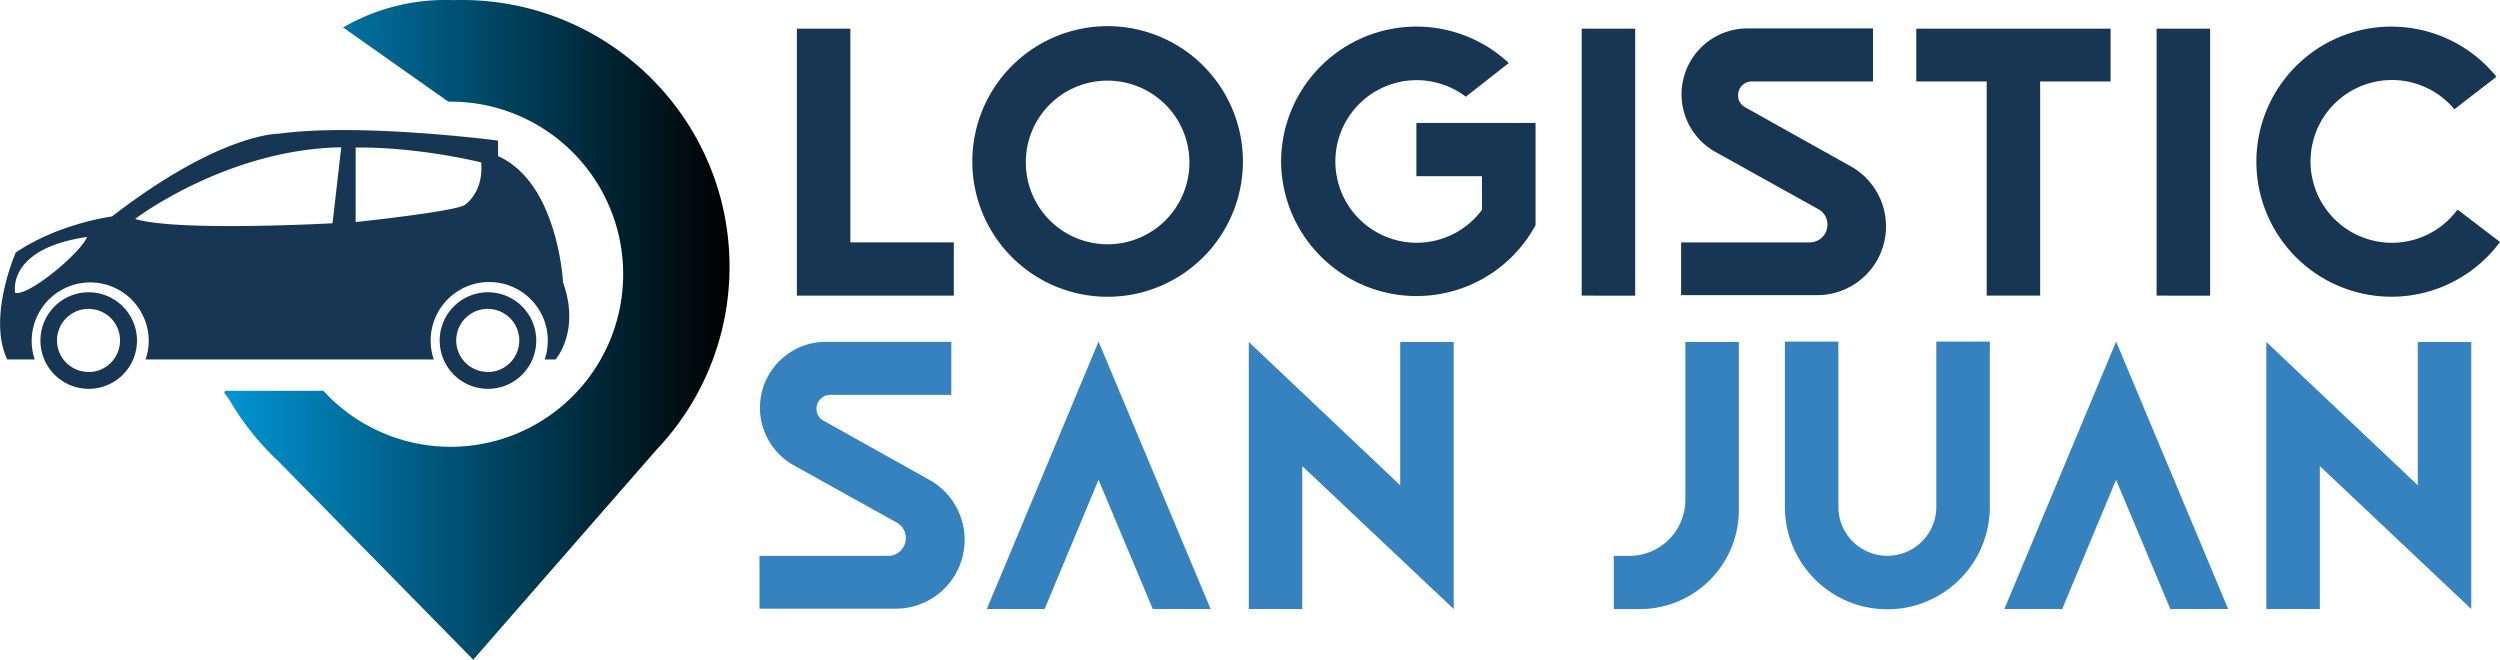 <svg xmlns="http://www.w3.org/2000/svg" xmlns:xlink="http://www.w3.org/1999/xlink" viewBox="0 0 872.48 230.22"><defs><style>.cls-1{fill:none;}.cls-2,.cls-5{fill:#173653;}.cls-2,.cls-4{isolation:isolate;}.cls-3{fill:url(#Degradado_sin_nombre_3);}.cls-6{fill:#3682be;}</style><linearGradient id="Degradado_sin_nombre_3" x1="78.13" y1="115.11" x2="254.6" y2="115.11" gradientUnits="userSpaceOnUse"><stop offset="0" stop-color="#0095d4"/><stop offset="1"/></linearGradient></defs><title>Logo horizontal Logistics</title><g id="Capa_2" data-name="Capa 2"><g id="Capa_1-2" data-name="Capa 1"><path class="cls-1" d="M5.3,102.23c5,1,23.15-14.3,25.07-19.53C2,86.82,5.3,102.23,5.3,102.23Z"/><ellipse class="cls-1" cx="30.89" cy="118.89" rx="11.01" ry="10.96"/><ellipse class="cls-1" cx="170.22" cy="118.89" rx="11.01" ry="10.96"/><path class="cls-1" d="M124.12,51.45v26s33.13-3.47,37.93-5.86c0,0,6.76-4.12,5.89-15C167.94,56.65,146.57,51.23,124.12,51.45Z"/><path class="cls-1" d="M116.05,77.92l3-26.47c-40.11.65-71.94,25-71.94,25C61.55,81,116.05,77.92,116.05,77.92Z"/><path class="cls-2" d="M196.5,98.54s-1.75-34.72-22.68-44.06V49.06s-48.39-6.3-76.52-2.39c0,0-20.27-.43-58.21,28.87,0,0-18.53,2.38-33.57,12.58,0,0-10,22.57-3,37.33h9.59a20.42,20.42,0,1,1,39.79-6.56,20.11,20.11,0,0,1-1.1,6.56H151.4a20.11,20.11,0,0,1-1.1-6.56,20.44,20.44,0,1,1,39.79,6.56h3.79S202.6,115.69,196.5,98.54ZM5.3,102.23S2,86.82,30.37,82.7C28.45,87.93,10.32,103.28,5.3,102.23ZM116.05,77.92s-54.5,3-68.89-1.52c0,0,31.83-24.3,71.94-25Zm46-6.29c-4.8,2.39-37.93,5.86-37.93,5.86v-26c22.45-.22,43.82,5.2,43.82,5.2C168.81,67.51,162.05,71.63,162.05,71.63Z"/><path class="cls-2" d="M30.89,102a16.85,16.85,0,1,0,16.92,16.85A16.89,16.89,0,0,0,30.89,102Zm0,27.8a11,11,0,1,1,11-11A11,11,0,0,1,30.89,129.84Z"/><path class="cls-2" d="M170.22,102a16.85,16.85,0,1,0,16.93,16.85A16.88,16.88,0,0,0,170.22,102Zm0,27.8a11,11,0,1,1,11-11A11,11,0,0,1,170.22,129.84Z"/><path class="cls-3" d="M161.1,0c-1,0-1.92,0-2.88.05a71,71,0,0,0-38.47,9.53l36.7,25.89h1a60.23,60.23,0,1,1-44.61,100.91H78.32l.24.47h-.43c.53.75,1.14,1.6,1.82,2.51a93.13,93.13,0,0,0,17,21.41h0l68.2,69.45,64-73.31h0A92.51,92.51,0,0,0,254.6,93.08C254.6,41.67,212.74,0,161.1,0Z"/><g class="cls-4"><path class="cls-5" d="M278.11,10h18.66V84.59h36.1v18.58H278.11Z"/><path class="cls-5" d="M339.33,56.57a47.22,47.22,0,1,1,47.22,47A47.2,47.2,0,0,1,339.33,56.57Zm18.67,0a28.55,28.55,0,1,0,28.55-28.42A28.46,28.46,0,0,0,358,56.57Z"/><path class="cls-5" d="M535.9,42.91V78.58A47.26,47.26,0,0,1,447.09,56.3,47.23,47.23,0,0,1,526.56,22l-15,11.75a28.37,28.37,0,1,0,5.63,39.5V61.49H494.31V42.91Z"/><path class="cls-5" d="M552,103.17V10h18.67v93.19Z"/><path class="cls-5" d="M653.67,28.42H611.39a4.78,4.78,0,0,0-4.8,4.92,4.53,4.53,0,0,0,2.47,4.1l36.65,20.5A24,24,0,0,1,633.91,103H586.69V84.59h44.88a6.16,6.16,0,0,0,6.18-6.29A6,6,0,0,0,634.59,73l-36.1-20.08a23,23,0,0,1,11.26-43h43.92Z"/><path class="cls-5" d="M736.58,28.42H712v74.75H693.34V28.42H668.77V10h67.81Z"/><path class="cls-5" d="M752.64,103.17V10h18.67v93.19Z"/><path class="cls-5" d="M872.48,84.45a47.13,47.13,0,1,1-1.24-57.66L856.56,38.13a28.4,28.4,0,1,0,1.09,35Z"/></g><g class="cls-4"><path class="cls-6" d="M332,137.8H289.76a4.78,4.78,0,0,0-4.8,4.92,4.54,4.54,0,0,0,2.47,4.1l36.65,20.49a24,24,0,0,1-11.81,45.1H265.05V194h44.89a6.15,6.15,0,0,0,6.17-6.29,6,6,0,0,0-3.15-5.33l-36.1-20.08a23,23,0,0,1,11.25-43H332Z"/><path class="cls-6" d="M422.5,212.54H402.32l-18.94-45.09-18.81,45.09H344.39l39-93.33Z"/><path class="cls-6" d="M507.33,119.35v93.19l-52.85-49.87v49.87H435.82V119.35l52.84,50v-50Z"/><path class="cls-6" d="M606.85,119.35V178a34.6,34.6,0,0,1-34.73,34.57H563.2V194h5.35a19.58,19.58,0,0,0,19.63-19.54V119.35Z"/><path class="cls-6" d="M694.43,119.21v57.67a35.76,35.76,0,0,1-71.52,0V119.21h18.67v57.67a17.09,17.09,0,0,0,34.18,0V119.21Z"/><path class="cls-6" d="M777.61,212.54H757.43l-18.94-45.09-18.8,45.09H699.51l39-93.33Z"/><path class="cls-6" d="M862.45,119.35v93.19L809.6,162.67v49.87H790.93V119.35l52.85,50v-50Z"/></g></g></g></svg>